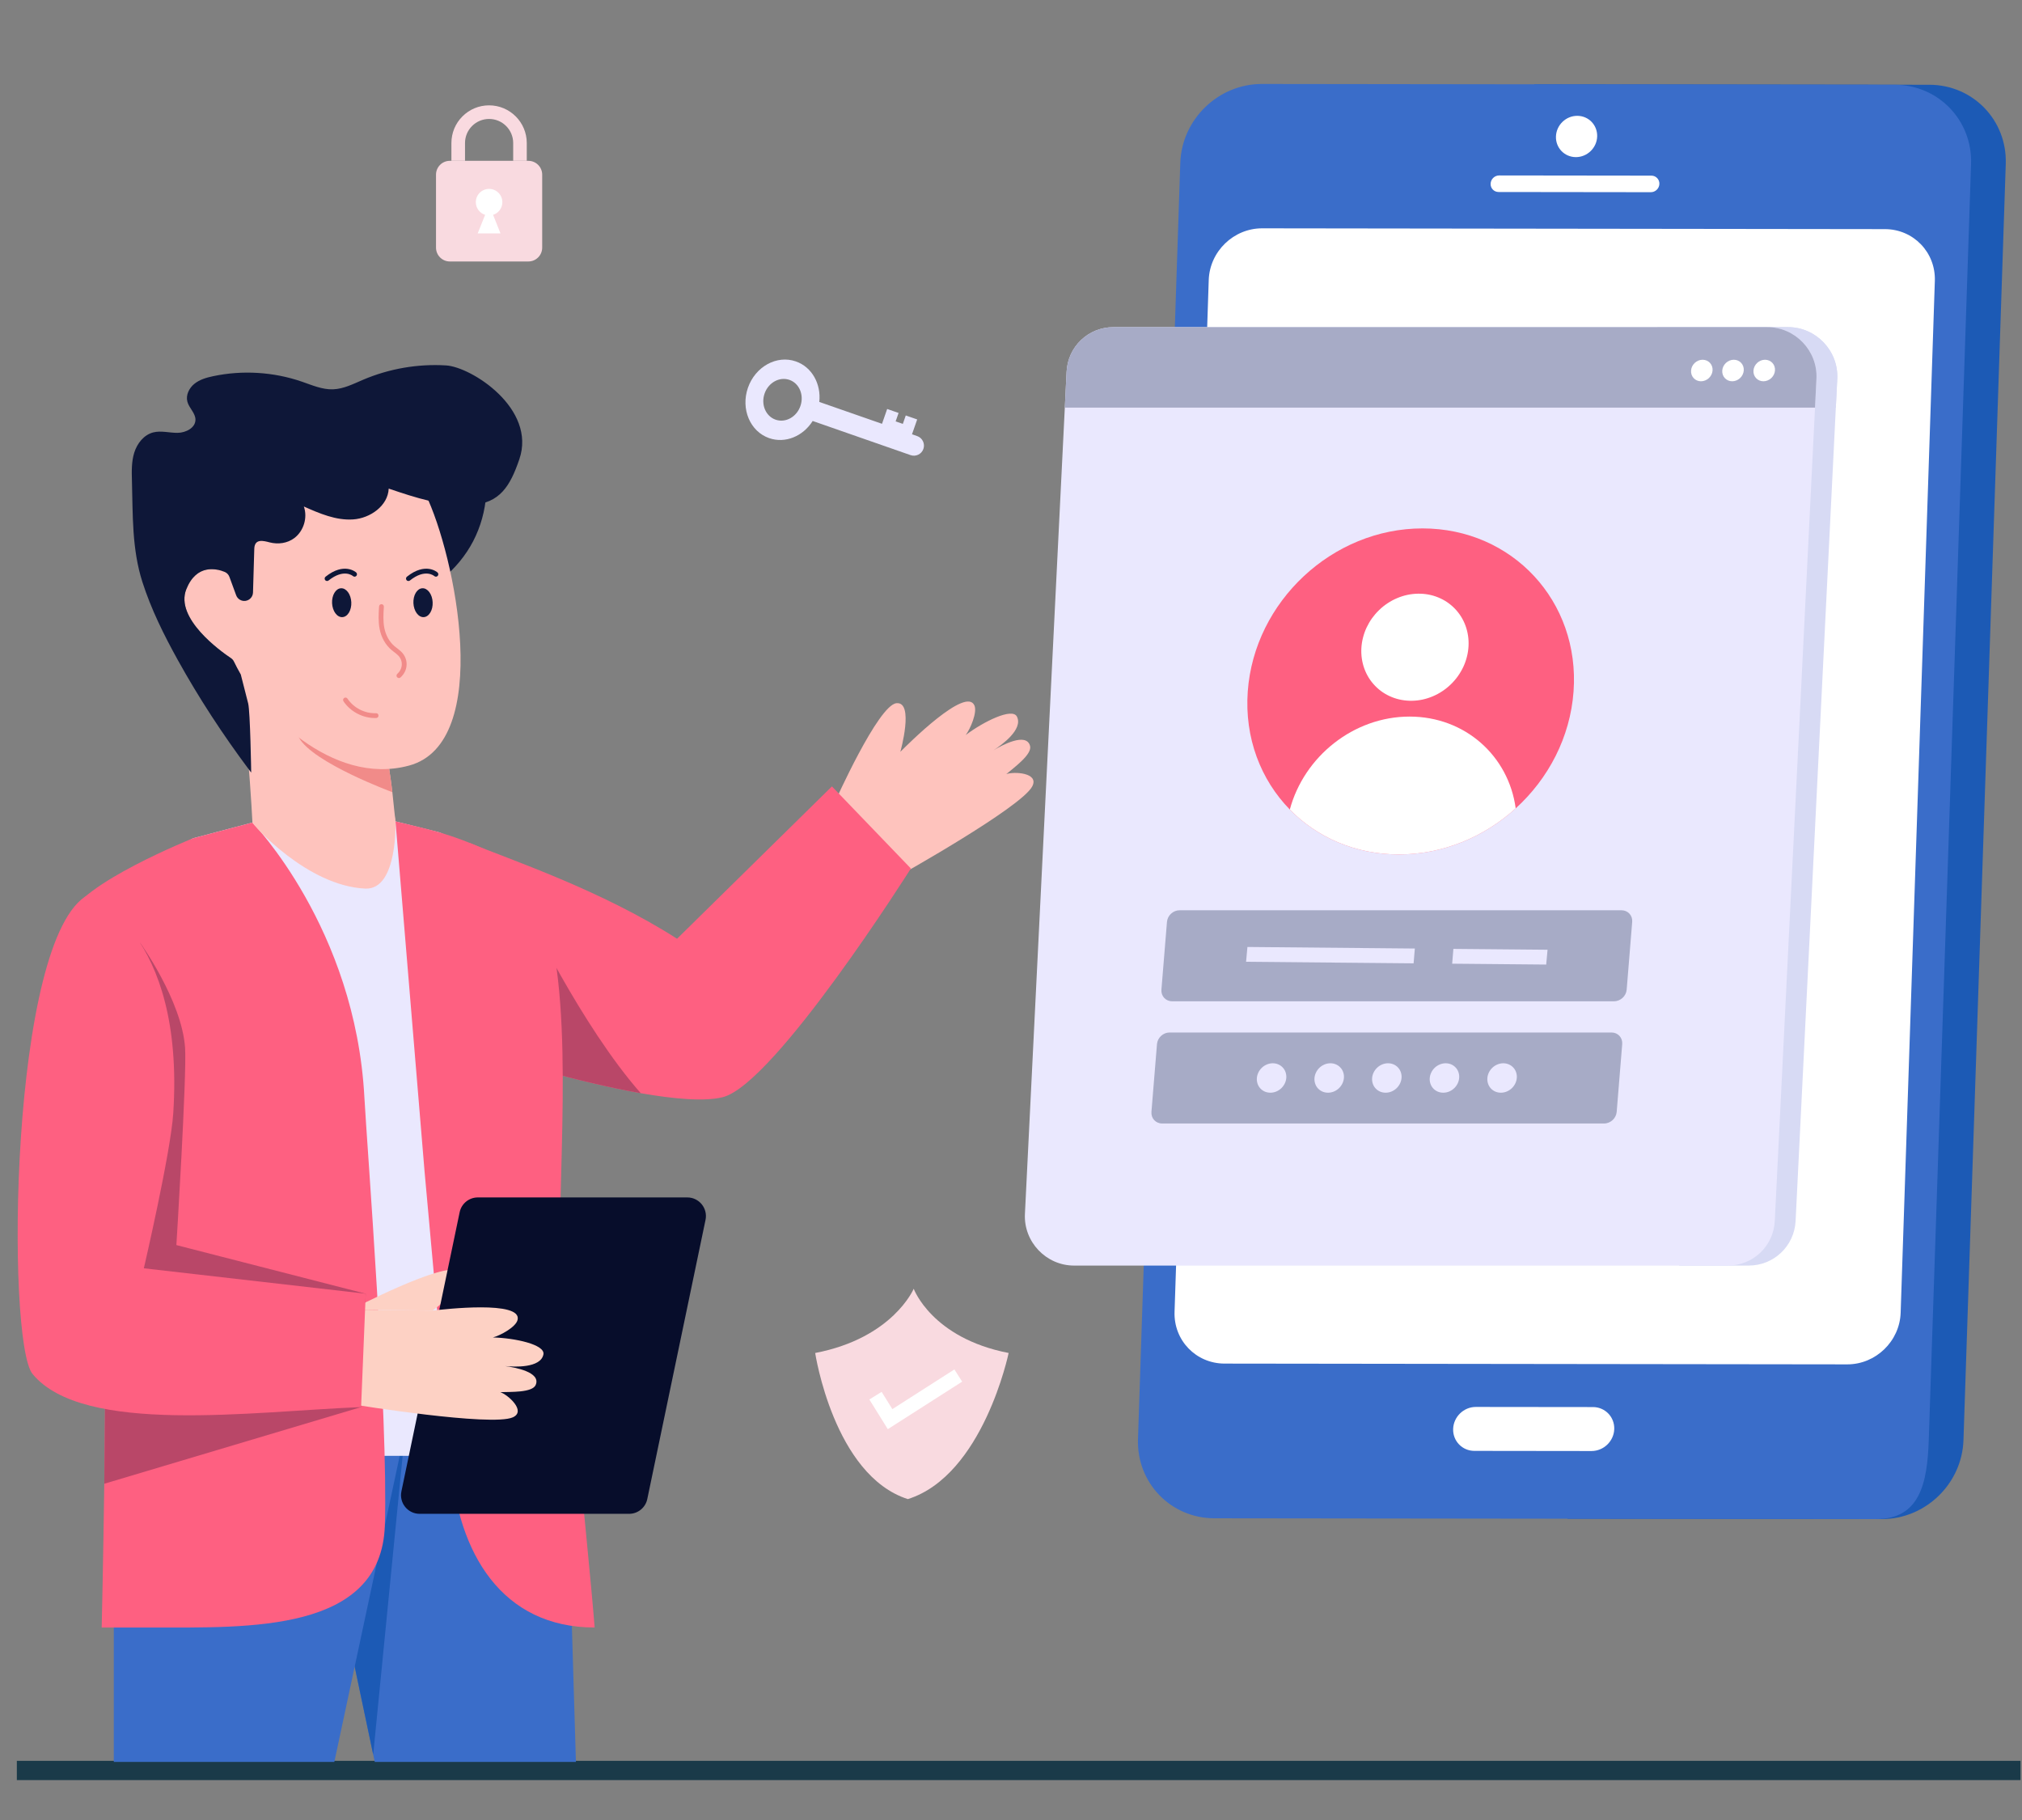 <svg xmlns="http://www.w3.org/2000/svg" xmlns:xlink="http://www.w3.org/1999/xlink" width="500" zoomAndPan="magnify" viewBox="0 0 375 337.5" height="450" preserveAspectRatio="xMidYMid meet" version="1.0"><rect x="0" y="0" width="375" height="337.5" fill="#808080" stroke="none"/><defs><clipPath id="739fb22623"><path d="M 3 326 L 374.723 326 L 374.723 330.105 L 3 330.105 Z M 3 326 " clip-rule="nonzero"/></clipPath><clipPath id="29fb2ef261"><path d="M 284 15.57 L 372 15.57 L 372 282 L 284 282 Z M 284 15.57 " clip-rule="nonzero"/></clipPath><clipPath id="74124a69b8"><path d="M 211 15.57 L 366 15.57 L 366 282 L 211 282 Z M 211 15.57 " clip-rule="nonzero"/></clipPath></defs><g clip-path="url(#739fb22623)"><path fill="#1a3a49" d="M 3.125 326.531 L 386.66 326.531 L 386.66 330.105 L 3.125 330.105 Z M 3.125 326.531 " fill-opacity="1" fill-rule="nonzero"/></g><g clip-path="url(#29fb2ef261)"><path fill="#1c5ab5" d="M 284.566 15.629 L 357.82 15.719 C 365.914 15.727 372.258 22.305 371.988 30.398 L 364.145 267.055 C 363.879 275.148 357.098 281.707 349.008 281.699 L 290.703 281.625 Z M 284.566 15.629 " fill-opacity="1" fill-rule="nonzero"/></g><g clip-path="url(#74124a69b8)"><path fill="#3a6dc9" d="M 218.895 30.215 L 211.051 266.871 C 210.785 274.965 217.129 281.543 225.219 281.551 L 347.926 281.699 C 356.016 281.707 357.438 275.148 357.707 267.055 L 365.551 30.398 C 365.82 22.301 359.473 15.727 351.383 15.719 L 234.035 15.57 C 225.945 15.562 219.164 22.121 218.895 30.215 Z M 218.895 30.215 " fill-opacity="1" fill-rule="nonzero"/></g><path fill="#ffffff" d="M 227.102 252.863 L 342.586 253.008 C 347.883 253.016 352.32 248.723 352.496 243.426 L 358.836 52.094 C 359.012 46.793 354.859 42.492 349.566 42.488 L 234.078 42.34 C 228.785 42.336 224.348 46.625 224.172 51.926 L 217.832 243.258 C 217.656 248.555 221.805 252.855 227.102 252.863 Z M 227.102 252.863 " fill-opacity="1" fill-rule="nonzero"/><path fill="#ffffff" d="M 296.211 25.316 C 296.281 23.195 294.625 21.48 292.516 21.48 C 290.406 21.477 288.637 23.188 288.566 25.309 C 288.496 27.418 290.152 29.133 292.262 29.137 C 294.371 29.137 296.141 27.426 296.211 25.316 Z M 296.211 25.316 " fill-opacity="1" fill-rule="nonzero"/><path fill="#ffffff" d="M 276.449 34.07 C 276.418 34.922 277.082 35.605 277.93 35.605 L 306.164 35.641 C 307.012 35.641 307.719 34.957 307.75 34.105 C 307.777 33.262 307.117 32.57 306.266 32.57 L 278.035 32.535 C 277.184 32.535 276.477 33.227 276.449 34.07 Z M 276.449 34.07 " fill-opacity="1" fill-rule="nonzero"/><path fill="#ffffff" d="M 269.5 264.977 C 269.426 267.223 271.195 269.051 273.441 269.051 L 295.164 269.078 C 297.414 269.078 299.305 267.258 299.379 265.012 C 299.414 263.883 298.988 262.863 298.277 262.125 C 297.559 261.387 296.555 260.926 295.438 260.926 L 273.711 260.902 C 271.465 260.898 269.574 262.727 269.5 264.977 Z M 269.5 264.977 " fill-opacity="1" fill-rule="nonzero"/><path fill="#d7daf4" d="M 307.375 60.664 L 331.625 60.664 C 336.801 60.664 340.992 65.062 340.738 70.23 L 333.012 226.41 C 332.781 231.074 328.98 234.688 324.309 234.688 L 311.387 234.688 Z M 307.375 60.664 " fill-opacity="1" fill-rule="nonzero"/><path fill="#d7daf4" d="M 307.375 60.664 L 331.625 60.664 C 336.801 60.664 340.992 65.062 340.738 70.23 L 340.473 75.59 L 307.719 75.59 Z M 307.375 60.664 " fill-opacity="1" fill-rule="nonzero"/><path fill="#eae8fe" d="M 199.195 234.688 L 320.449 234.688 C 325.125 234.688 328.922 231.074 329.152 226.41 L 336.879 70.23 C 337.133 65.062 332.945 60.664 327.766 60.664 L 206.512 60.664 C 201.836 60.664 198.039 64.273 197.809 68.938 L 190.082 225.117 C 189.828 230.285 194.016 234.688 199.195 234.688 Z M 199.195 234.688 " fill-opacity="1" fill-rule="nonzero"/><path fill="#a7abc6" d="M 336.613 75.59 L 197.48 75.59 L 197.809 68.938 C 198.039 64.273 201.836 60.664 206.512 60.664 L 327.766 60.664 C 332.945 60.664 337.133 65.062 336.879 70.23 Z M 336.613 75.59 " fill-opacity="1" fill-rule="nonzero"/><path fill="#ffffff" d="M 325.199 68.703 C 325.117 69.809 325.945 70.703 327.039 70.703 C 328.145 70.703 329.105 69.809 329.188 68.703 C 329.27 67.605 328.441 66.711 327.336 66.711 C 326.242 66.711 325.281 67.605 325.199 68.703 Z M 325.199 68.703 " fill-opacity="1" fill-rule="nonzero"/><path fill="#ffffff" d="M 319.41 68.703 C 319.328 69.809 320.156 70.703 321.254 70.703 C 322.355 70.703 323.316 69.809 323.398 68.703 C 323.48 67.605 322.652 66.711 321.551 66.711 C 320.453 66.711 319.492 67.605 319.41 68.703 Z M 319.41 68.703 " fill-opacity="1" fill-rule="nonzero"/><path fill="#ffffff" d="M 313.625 68.703 C 313.543 69.809 314.371 70.703 315.465 70.703 C 316.57 70.703 317.531 69.809 317.613 68.703 C 317.695 67.605 316.867 66.711 315.762 66.711 C 314.668 66.711 313.707 67.605 313.625 68.703 Z M 313.625 68.703 " fill-opacity="1" fill-rule="nonzero"/><path fill="#fe6081" d="M 239.211 150.121 C 244.258 155.281 251.359 158.449 259.434 158.449 C 267.625 158.449 275.285 155.195 281.102 149.902 C 287.152 144.41 291.219 136.723 291.832 128.219 C 293.039 111.523 280.492 97.988 263.809 97.988 C 247.125 97.988 232.617 111.523 231.41 128.219 C 230.789 136.844 233.828 144.613 239.211 150.121 Z M 239.211 150.121 " fill-opacity="1" fill-rule="nonzero"/><path fill="#ffffff" d="M 269.824 112.875 C 270.258 113.328 270.645 113.82 270.977 114.355 C 271.309 114.891 271.586 115.457 271.801 116.055 C 272.02 116.652 272.172 117.27 272.266 117.91 C 272.359 118.547 272.387 119.191 272.352 119.844 C 272.316 120.492 272.219 121.141 272.055 121.781 C 271.895 122.426 271.672 123.047 271.391 123.656 C 271.105 124.262 270.77 124.84 270.379 125.387 C 269.988 125.938 269.547 126.445 269.062 126.914 C 268.574 127.387 268.051 127.805 267.488 128.176 C 266.926 128.551 266.336 128.867 265.723 129.125 C 265.105 129.387 264.473 129.586 263.828 129.727 C 263.18 129.863 262.531 129.938 261.879 129.949 C 261.227 129.961 260.582 129.91 259.949 129.793 C 259.316 129.68 258.707 129.504 258.117 129.262 C 257.527 129.023 256.973 128.73 256.449 128.379 C 255.926 128.023 255.445 127.621 255.012 127.168 C 254.574 126.715 254.188 126.223 253.855 125.688 C 253.523 125.152 253.246 124.586 253.031 123.988 C 252.812 123.391 252.66 122.773 252.566 122.133 C 252.473 121.496 252.445 120.852 252.48 120.199 C 252.516 119.551 252.613 118.902 252.777 118.262 C 252.938 117.617 253.16 116.996 253.441 116.387 C 253.727 115.781 254.062 115.203 254.453 114.652 C 254.848 114.105 255.285 113.598 255.773 113.129 C 256.258 112.656 256.781 112.238 257.344 111.867 C 257.906 111.492 258.496 111.176 259.113 110.918 C 259.727 110.656 260.359 110.457 261.008 110.316 C 261.652 110.18 262.301 110.105 262.953 110.094 C 263.605 110.082 264.25 110.133 264.883 110.246 C 265.516 110.363 266.125 110.539 266.715 110.781 C 267.305 111.02 267.859 111.312 268.383 111.664 C 268.906 112.02 269.387 112.422 269.824 112.875 Z M 269.824 112.875 " fill-opacity="1" fill-rule="nonzero"/><path fill="#ffffff" d="M 239.211 150.121 C 244.258 155.281 251.359 158.449 259.434 158.449 C 267.625 158.449 275.285 155.195 281.102 149.902 C 279.793 140.188 271.719 132.883 261.418 132.883 C 251.027 132.883 241.848 140.297 239.211 150.121 Z M 239.211 150.121 " fill-opacity="1" fill-rule="nonzero"/><path fill="#a7abc6" d="M 302.707 170.957 L 301.684 183.516 C 301.586 184.711 300.539 185.676 299.348 185.676 L 217.379 185.676 C 216.188 185.676 215.301 184.711 215.398 183.516 L 216.426 170.957 C 216.523 169.766 217.566 168.801 218.758 168.801 L 300.727 168.801 C 301.918 168.801 302.805 169.766 302.707 170.957 Z M 302.707 170.957 " fill-opacity="1" fill-rule="nonzero"/><path fill="#a7abc6" d="M 300.855 193.621 L 299.832 206.18 C 299.734 207.375 298.688 208.34 297.496 208.34 L 215.527 208.34 C 214.336 208.34 213.449 207.375 213.547 206.18 L 214.574 193.621 C 214.672 192.43 215.715 191.465 216.906 191.465 L 298.875 191.465 C 300.066 191.465 300.953 192.43 300.855 193.621 Z M 300.855 193.621 " fill-opacity="1" fill-rule="nonzero"/><path fill="#eae8fe" d="M 262.395 175.895 L 231.348 175.605 L 231.098 178.352 L 262.168 178.641 Z M 262.395 175.895 " fill-opacity="1" fill-rule="nonzero"/><path fill="#eae8fe" d="M 269.547 175.961 L 269.32 178.707 L 286.758 178.867 L 287.008 176.121 Z M 269.547 175.961 " fill-opacity="1" fill-rule="nonzero"/><path fill="#eae8fe" d="M 237.875 197.934 C 238.117 198.184 238.297 198.473 238.414 198.805 C 238.531 199.137 238.578 199.484 238.559 199.844 C 238.535 200.207 238.445 200.559 238.285 200.895 C 238.125 201.23 237.91 201.531 237.641 201.793 C 237.367 202.051 237.059 202.254 236.719 202.402 C 236.375 202.547 236.02 202.621 235.66 202.629 C 235.297 202.637 234.953 202.574 234.625 202.445 C 234.301 202.312 234.016 202.121 233.777 201.871 C 233.535 201.621 233.355 201.328 233.238 200.996 C 233.121 200.664 233.074 200.32 233.094 199.957 C 233.117 199.594 233.207 199.246 233.367 198.91 C 233.527 198.57 233.742 198.273 234.012 198.012 C 234.285 197.75 234.594 197.547 234.934 197.402 C 235.277 197.258 235.633 197.18 235.992 197.172 C 236.355 197.164 236.699 197.227 237.027 197.359 C 237.352 197.492 237.637 197.684 237.875 197.934 Z M 237.875 197.934 " fill-opacity="1" fill-rule="nonzero"/><path fill="#eae8fe" d="M 248.562 197.934 C 248.805 198.184 248.984 198.473 249.102 198.805 C 249.219 199.137 249.27 199.484 249.246 199.844 C 249.223 200.207 249.133 200.559 248.973 200.895 C 248.816 201.23 248.598 201.531 248.328 201.793 C 248.055 202.051 247.75 202.254 247.406 202.402 C 247.062 202.547 246.711 202.621 246.348 202.629 C 245.984 202.637 245.641 202.574 245.312 202.445 C 244.988 202.312 244.703 202.121 244.465 201.871 C 244.223 201.621 244.043 201.328 243.926 200.996 C 243.809 200.664 243.762 200.32 243.781 199.957 C 243.805 199.594 243.895 199.246 244.055 198.91 C 244.215 198.57 244.43 198.273 244.699 198.012 C 244.973 197.75 245.281 197.547 245.625 197.402 C 245.965 197.258 246.32 197.18 246.68 197.172 C 247.043 197.164 247.387 197.227 247.715 197.359 C 248.039 197.492 248.324 197.684 248.562 197.934 Z M 248.562 197.934 " fill-opacity="1" fill-rule="nonzero"/><path fill="#eae8fe" d="M 259.25 197.934 C 259.492 198.184 259.672 198.473 259.789 198.805 C 259.906 199.137 259.953 199.484 259.934 199.844 C 259.91 200.207 259.82 200.559 259.66 200.895 C 259.5 201.23 259.285 201.531 259.016 201.793 C 258.742 202.051 258.434 202.254 258.094 202.402 C 257.75 202.547 257.395 202.621 257.035 202.629 C 256.672 202.637 256.328 202.574 256 202.445 C 255.676 202.312 255.391 202.121 255.152 201.871 C 254.91 201.621 254.73 201.328 254.613 200.996 C 254.496 200.664 254.449 200.32 254.469 199.957 C 254.492 199.594 254.582 199.246 254.742 198.91 C 254.902 198.57 255.117 198.273 255.387 198.012 C 255.66 197.75 255.969 197.547 256.312 197.402 C 256.652 197.258 257.008 197.18 257.367 197.172 C 257.73 197.164 258.074 197.227 258.402 197.359 C 258.727 197.492 259.012 197.684 259.25 197.934 Z M 259.25 197.934 " fill-opacity="1" fill-rule="nonzero"/><path fill="#eae8fe" d="M 269.938 197.934 C 270.18 198.184 270.359 198.473 270.477 198.805 C 270.594 199.137 270.645 199.484 270.621 199.844 C 270.598 200.207 270.508 200.559 270.348 200.895 C 270.191 201.23 269.973 201.531 269.703 201.793 C 269.43 202.051 269.125 202.254 268.781 202.402 C 268.438 202.547 268.086 202.621 267.723 202.629 C 267.359 202.637 267.016 202.574 266.688 202.445 C 266.363 202.312 266.078 202.121 265.84 201.871 C 265.598 201.621 265.418 201.328 265.301 200.996 C 265.184 200.664 265.137 200.32 265.156 199.957 C 265.18 199.594 265.27 199.246 265.43 198.91 C 265.59 198.57 265.805 198.273 266.074 198.012 C 266.348 197.75 266.656 197.547 267 197.402 C 267.34 197.258 267.695 197.18 268.055 197.172 C 268.418 197.164 268.762 197.227 269.09 197.359 C 269.414 197.492 269.699 197.684 269.938 197.934 Z M 269.938 197.934 " fill-opacity="1" fill-rule="nonzero"/><path fill="#eae8fe" d="M 280.625 197.934 C 280.867 198.184 281.047 198.473 281.164 198.805 C 281.281 199.137 281.332 199.484 281.309 199.844 C 281.285 200.207 281.195 200.559 281.035 200.895 C 280.875 201.23 280.66 201.531 280.391 201.793 C 280.117 202.051 279.809 202.254 279.469 202.402 C 279.125 202.547 278.77 202.621 278.41 202.629 C 278.047 202.637 277.703 202.574 277.375 202.445 C 277.051 202.312 276.766 202.121 276.527 201.871 C 276.285 201.621 276.105 201.328 275.988 200.996 C 275.871 200.664 275.824 200.32 275.844 199.957 C 275.867 199.594 275.957 199.246 276.117 198.91 C 276.277 198.57 276.492 198.273 276.762 198.012 C 277.035 197.75 277.344 197.547 277.688 197.402 C 278.027 197.258 278.383 197.18 278.742 197.172 C 279.105 197.164 279.449 197.227 279.777 197.359 C 280.102 197.492 280.387 197.684 280.625 197.934 Z M 280.625 197.934 " fill-opacity="1" fill-rule="nonzero"/><path fill="#0e1738" d="M 88.996 82.75 C 91.008 88.457 90.547 94.988 87.754 100.359 C 84.957 105.727 79.871 109.848 74.043 111.469 C 71.098 112.289 67.672 112.402 65.25 110.535 C 62.641 108.531 61.984 104.938 61.539 101.68 C 61.094 98.414 60.668 95.105 61.074 91.836 C 61.48 88.566 62.816 85.293 65.355 83.191 C 67.902 81.078 71.336 80.387 74.637 80.156 C 78.07 79.914 81.531 80.098 84.918 80.699 " fill-opacity="1" fill-rule="nonzero"/><path fill="#fec3bd" d="M 191.445 145.82 C 189.418 149.734 166.543 162.508 166.543 162.508 L 154.805 148.812 C 154.805 148.812 162.852 130.766 166.25 130.402 C 169.609 130.051 166.98 139.414 166.98 139.414 C 168.422 137.969 179.145 127.238 180.715 130.816 C 181.285 132.117 179.934 135.211 179.102 136.301 C 182.387 133.824 187.73 131.172 188.598 132.883 C 189.809 135.262 185.738 138.172 184.27 139.121 C 185.801 138.203 190.332 135.746 191.035 138.316 C 191.461 139.879 188.086 142.309 186.625 143.555 C 188.004 143.043 192.77 143.266 191.445 145.82 Z M 191.445 145.82 " fill-opacity="1" fill-rule="nonzero"/><path fill="#3a6dc9" d="M 69.504 326.734 L 69.215 325.367 L 56.551 265.227 L 104.973 265.227 L 106.812 326.734 Z M 69.504 326.734 " fill-opacity="1" fill-rule="nonzero"/><path fill="#1c5ab5" d="M 56.551 265.227 L 69.215 325.367 L 75.145 265.227 Z M 56.551 265.227 " fill-opacity="1" fill-rule="nonzero"/><path fill="#3a6dc9" d="M 21.105 326.734 L 21.105 265.227 L 75.145 265.227 L 62.004 326.734 Z M 21.105 326.734 " fill-opacity="1" fill-rule="nonzero"/><path fill="#eae8fe" d="M 104.535 269.973 L 23.422 269.973 C 23.422 269.973 25.039 237.062 24.352 229.258 C 22.754 211.102 11.527 180.355 16.859 168.75 C 18.633 164.871 35.805 155.449 35.805 155.449 L 46.816 152.531 L 70.086 151.508 L 81.402 154.328 C 81.402 154.328 94.469 159.438 98.531 165.469 C 105.562 175.887 102.547 210.84 102.559 228.883 C 102.566 235.59 103.848 258.316 104.535 269.973 Z M 104.535 269.973 " fill-opacity="1" fill-rule="nonzero"/><path fill="#fe6081" d="M 19.004 231.504 C 19.641 238.758 19.555 258.441 19.34 275.145 C 19.145 289.594 18.859 301.805 18.859 301.805 L 28.18 301.805 C 46.168 301.805 70.711 302.754 71.375 282.879 C 72.035 263.031 68.023 211.867 67.582 203.527 C 65.926 172.105 46.812 152.531 46.812 152.531 L 35.801 155.449 C 35.801 155.449 14.652 163.91 12.809 170.062 C 10.906 176.391 10.816 183.379 11.598 190.566 C 13.109 204.652 17.941 219.48 19.004 231.504 Z M 19.004 231.504 " fill-opacity="1" fill-rule="nonzero"/><path fill="#fe6081" d="M 90.703 195.59 C 90.703 195.59 95.203 197.031 101.402 198.711 C 106.57 200.117 112.922 201.68 118.836 202.723 C 124.996 203.797 130.676 204.309 134.051 203.457 C 143.707 201.016 168.93 161.051 168.93 161.051 L 154.289 145.828 L 125.566 174.082 C 111.449 165.031 94.707 159.457 87.141 156.332 Z M 90.703 195.59 " fill-opacity="1" fill-rule="nonzero"/><path fill="#b94768" d="M 101.402 198.711 C 106.57 200.117 112.922 201.68 118.836 202.723 C 107.793 190.207 97.535 168.652 97.535 168.652 C 97.535 168.652 100.738 196.324 101.402 198.711 Z M 101.402 198.711 " fill-opacity="1" fill-rule="nonzero"/><path fill="#fe6081" d="M 78.734 217.18 L 83.609 270.957 C 84.836 288.078 93.133 301.805 110.285 301.805 C 109.195 287.758 103.887 238.172 103.875 229.027 C 103.863 210.98 106.719 178.016 98.848 164.406 C 95.883 159.277 86.234 155.75 81.402 154.328 C 79.414 153.738 73.348 152.32 73.348 152.32 Z M 78.734 217.18 " fill-opacity="1" fill-rule="nonzero"/><path fill="#b94768" d="M 19.004 231.504 C 19.641 238.758 19.555 258.441 19.34 275.145 L 66.969 260.93 L 67.828 239.906 L 32.711 230.887 C 32.711 230.887 34.668 199.336 34.324 194.297 C 33.727 185.57 26.008 174.855 26.008 174.855 L 11.598 190.566 C 13.109 204.652 17.941 219.48 19.004 231.504 Z M 19.004 231.504 " fill-opacity="1" fill-rule="nonzero"/><path fill="#fdd1c4" d="M 65.164 242.844 C 65.164 242.844 82.305 233.883 85.133 235.668 C 87.926 237.445 80.223 243.035 80.223 243.035 " fill-opacity="1" fill-rule="nonzero"/><path fill="#070d2b" d="M 77.824 280.723 L 116.672 280.723 C 118.305 280.723 119.715 279.578 120.047 277.977 L 130.848 226.207 C 131.293 224.062 129.656 222.051 127.469 222.051 L 88.621 222.051 C 86.988 222.051 85.578 223.195 85.246 224.797 L 74.445 276.566 C 74 278.711 75.637 280.723 77.824 280.723 Z M 77.824 280.723 " fill-opacity="1" fill-rule="nonzero"/><path fill="#fdd1c4" d="M 80.223 243.035 C 82.203 242.801 96.957 241.086 95.984 244.785 C 95.637 246.133 92.719 247.684 91.414 248.016 C 95.441 248.113 101.152 249.328 100.781 251.168 C 100.266 253.73 95.375 253.488 93.672 253.324 C 95.402 253.551 100.375 254.418 99.352 256.82 C 98.73 258.281 94.664 258.09 92.781 258.16 C 94.156 258.605 97.676 261.676 95.109 262.828 C 91.176 264.602 65.859 260.496 65.859 260.496 L 65.164 242.844 " fill-opacity="1" fill-rule="nonzero"/><path fill="#fe6081" d="M 16.426 165.902 C 16.426 165.902 34.324 172.656 32.133 206.434 C 31.656 213.781 26.676 235.191 26.676 235.191 L 67.828 239.906 L 66.969 260.93 C 46.875 261.723 15.41 266.191 6.031 254.781 C 1.145 248.836 1.703 173.492 16.426 165.902 Z M 16.426 165.902 " fill-opacity="1" fill-rule="nonzero"/><path fill="#fec3bd" d="M 67.754 164.781 C 56.945 164.309 46.828 152.863 46.816 152.531 C 46.414 144.617 45.102 126.809 43.297 121.156 C 42.898 119.91 44.066 118.738 45.312 119.133 L 71.859 127.414 C 72.676 127.672 73.148 128.523 72.93 129.352 C 72.598 130.645 72.355 131.934 72.191 133.188 C 72.129 133.641 72.086 134.086 72.039 134.531 C 71.699 138.312 72.012 141.758 72.426 144.277 C 72.516 144.828 72.629 145.789 72.766 146.891 C 72.766 146.898 72.766 146.898 72.766 146.898 C 73.09 149.727 73.203 151.422 73.324 151.836 C 73.383 152.039 73.863 165.047 67.754 164.781 Z M 67.754 164.781 " fill-opacity="1" fill-rule="nonzero"/><path fill="#f18b89" d="M 72.766 146.891 C 72.766 146.898 72.766 146.898 72.766 146.898 C 72.766 146.898 58.055 141.473 55.457 136.812 C 52.031 130.66 69.891 133.641 69.891 133.641 C 69.891 133.641 70.824 134.027 72.039 134.531 C 71.699 138.312 72.012 141.758 72.426 144.277 C 72.516 144.828 72.629 145.789 72.766 146.891 Z M 72.766 146.891 " fill-opacity="1" fill-rule="nonzero"/><path fill="#fec3bd" d="M 75.863 141.969 C 61.262 145.91 48.223 131.195 44.656 125.074 L 44.656 125.066 C 44.027 123.98 43.598 123.137 43.375 122.676 C 43.25 122.422 43.066 122.211 42.832 122.051 C 40.945 120.789 32.402 114.691 34.547 109.281 C 35.945 105.762 38.34 105.344 40.102 105.613 C 41.137 105.773 42.043 104.863 41.902 103.824 C 38.105 75.574 69.195 76.801 77.75 89.547 C 78.129 90.105 78.512 90.793 78.898 91.594 C 84.465 102.984 91.547 137.738 75.863 141.969 Z M 75.863 141.969 " fill-opacity="1" fill-rule="nonzero"/><path fill="#0e1738" d="M 46.586 143.266 C 46.453 143.09 46.316 142.91 46.184 142.73 C 41.352 136.266 36.895 129.465 32.98 122.402 C 30.414 117.777 28.027 112.977 26.41 107.926 C 24.453 101.816 24.645 95.535 24.469 89.18 C 24.418 87.41 24.375 85.602 24.906 83.914 C 25.441 82.227 26.672 80.652 28.383 80.195 C 29.855 79.805 31.41 80.285 32.938 80.266 C 34.465 80.25 36.258 79.344 36.25 77.816 C 36.242 76.59 35.074 75.684 34.754 74.5 C 34.422 73.281 35.074 71.957 36.059 71.168 C 37.043 70.375 38.301 70.02 39.535 69.758 C 44.973 68.609 50.719 68.965 55.977 70.77 C 57.863 71.418 59.762 72.266 61.758 72.195 C 63.723 72.129 65.535 71.188 67.348 70.418 C 72.176 68.363 77.48 67.445 82.719 67.762 C 87.441 68.043 99.539 75.781 96.312 85.18 C 94.605 90.16 92.715 93.285 87.469 93.645 C 82.219 94 77.074 92.293 72.09 90.605 C 71.953 93.789 68.672 96.105 65.496 96.32 C 62.32 96.539 59.262 95.219 56.352 93.926 C 57.078 95.977 56.332 98.457 54.598 99.77 C 53.289 100.758 51.582 100.98 50.02 100.582 C 48.844 100.277 47.215 99.828 47.16 101.777 C 47.16 101.789 46.922 109.875 46.922 109.875 C 46.898 110.668 46.301 111.324 45.516 111.426 C 44.77 111.523 44.055 111.09 43.797 110.383 L 42.551 106.984 C 42.398 106.566 42.082 106.223 41.668 106.055 C 40.164 105.438 36.445 104.512 34.547 109.281 C 32.402 114.691 40.945 120.789 42.832 122.051 C 43.066 122.211 43.25 122.422 43.375 122.676 C 43.598 123.137 44.027 123.98 44.656 125.074 L 46.023 130.43 C 46.414 131.957 46.586 143.266 46.586 143.266 Z M 46.586 143.266 " fill-opacity="1" fill-rule="nonzero"/><path fill="#0e1738" d="M 65.152 111.684 C 65.168 112.039 65.141 112.379 65.062 112.711 C 64.988 113.047 64.871 113.34 64.719 113.598 C 64.562 113.859 64.379 114.059 64.164 114.207 C 63.953 114.352 63.727 114.43 63.492 114.441 C 63.254 114.453 63.023 114.395 62.801 114.27 C 62.574 114.145 62.375 113.957 62.195 113.715 C 62.016 113.473 61.875 113.188 61.77 112.863 C 61.664 112.539 61.602 112.199 61.586 111.848 C 61.57 111.492 61.598 111.148 61.676 110.816 C 61.75 110.484 61.867 110.188 62.023 109.93 C 62.176 109.672 62.363 109.469 62.574 109.32 C 62.785 109.176 63.012 109.098 63.246 109.086 C 63.484 109.074 63.715 109.133 63.938 109.258 C 64.164 109.387 64.363 109.57 64.543 109.812 C 64.723 110.055 64.863 110.34 64.969 110.664 C 65.074 110.988 65.137 111.328 65.152 111.684 Z M 65.152 111.684 " fill-opacity="1" fill-rule="nonzero"/><path fill="#0e1738" d="M 60.656 107.742 C 60.523 107.742 60.395 107.684 60.309 107.574 C 60.152 107.379 60.184 107.102 60.379 106.945 C 63.812 104.203 65.969 106.078 66.059 106.16 C 66.242 106.328 66.254 106.609 66.09 106.793 C 65.926 106.977 65.645 106.988 65.461 106.828 C 65.395 106.77 63.754 105.395 60.934 107.645 C 60.852 107.711 60.754 107.742 60.656 107.742 Z M 60.656 107.742 " fill-opacity="1" fill-rule="nonzero"/><path fill="#0e1738" d="M 80.238 111.684 C 80.254 112.039 80.227 112.379 80.152 112.711 C 80.074 113.047 79.961 113.34 79.805 113.598 C 79.648 113.859 79.465 114.059 79.25 114.207 C 79.039 114.352 78.816 114.43 78.578 114.441 C 78.344 114.453 78.113 114.395 77.887 114.27 C 77.664 114.145 77.461 113.957 77.281 113.715 C 77.102 113.473 76.961 113.188 76.855 112.863 C 76.75 112.539 76.688 112.199 76.672 111.848 C 76.656 111.492 76.688 111.148 76.762 110.816 C 76.836 110.484 76.953 110.188 77.109 109.93 C 77.266 109.672 77.449 109.469 77.66 109.32 C 77.871 109.176 78.098 109.098 78.332 109.086 C 78.57 109.074 78.801 109.133 79.023 109.258 C 79.25 109.387 79.453 109.57 79.629 109.812 C 79.809 110.055 79.949 110.34 80.059 110.664 C 80.164 110.988 80.223 111.328 80.238 111.684 Z M 80.238 111.684 " fill-opacity="1" fill-rule="nonzero"/><path fill="#0e1738" d="M 75.742 107.742 C 75.613 107.742 75.48 107.684 75.395 107.574 C 75.242 107.379 75.273 107.102 75.465 106.945 C 78.902 104.203 81.055 106.078 81.145 106.16 C 81.328 106.328 81.344 106.609 81.176 106.793 C 81.012 106.977 80.734 106.988 80.551 106.828 C 80.48 106.77 78.84 105.395 76.023 107.645 C 75.941 107.711 75.84 107.742 75.742 107.742 Z M 75.742 107.742 " fill-opacity="1" fill-rule="nonzero"/><path fill="#f18b89" d="M 73.98 125.738 C 73.859 125.738 73.738 125.688 73.648 125.586 C 73.484 125.402 73.5 125.121 73.684 124.957 C 74.203 124.496 74.496 123.883 74.516 123.234 C 74.535 122.598 74.289 121.992 73.82 121.52 C 73.613 121.316 73.371 121.129 73.113 120.93 C 72.941 120.801 72.77 120.668 72.609 120.531 C 71.477 119.566 70.711 118.211 70.402 116.613 C 70.129 115.219 70.215 113.812 70.301 112.457 C 70.316 112.211 70.531 112.02 70.773 112.039 C 71.02 112.051 71.207 112.266 71.191 112.512 C 71.109 113.812 71.027 115.156 71.277 116.445 C 71.551 117.84 72.211 119.02 73.188 119.852 C 73.336 119.977 73.496 120.098 73.656 120.219 C 73.926 120.426 74.203 120.641 74.453 120.891 C 75.094 121.535 75.438 122.379 75.41 123.258 C 75.383 124.156 74.98 124.996 74.277 125.625 C 74.195 125.699 74.086 125.738 73.98 125.738 Z M 73.98 125.738 " fill-opacity="1" fill-rule="nonzero"/><path fill="#f18b89" d="M 69.527 133.152 C 67.242 133.152 64.977 131.953 63.703 130.051 C 63.566 129.844 63.625 129.566 63.828 129.43 C 64.031 129.293 64.309 129.348 64.445 129.555 C 65.594 131.273 67.648 132.332 69.738 132.258 C 69.992 132.25 70.191 132.441 70.199 132.688 C 70.211 132.934 70.016 133.141 69.77 133.148 C 69.691 133.152 69.609 133.152 69.527 133.152 Z M 69.527 133.152 " fill-opacity="1" fill-rule="nonzero"/><path fill="#f9dae0" d="M 100.555 32.387 L 100.555 45.918 C 100.555 47.34 99.406 48.488 97.988 48.488 L 83.426 48.488 C 82.012 48.488 80.863 47.34 80.863 45.918 L 80.863 32.387 C 80.863 30.973 82.012 29.824 83.426 29.824 L 97.988 29.824 C 99.406 29.824 100.555 30.973 100.555 32.387 Z M 100.555 32.387 " fill-opacity="1" fill-rule="nonzero"/><path fill="#f9dae0" d="M 86.242 29.824 L 86.242 26.527 C 86.242 25.336 86.707 24.211 87.551 23.367 C 88.395 22.523 89.516 22.059 90.707 22.059 C 93.172 22.059 95.176 24.062 95.176 26.527 L 95.176 29.824 L 97.695 29.824 L 97.695 26.527 C 97.695 22.672 94.562 19.535 90.707 19.535 C 88.84 19.535 87.086 20.262 85.766 21.582 C 84.445 22.902 83.719 24.66 83.719 26.527 L 83.719 29.824 Z M 86.242 29.824 " fill-opacity="1" fill-rule="nonzero"/><path fill="#ffffff" d="M 91.449 39.84 L 92.82 43.281 L 88.594 43.281 L 89.969 39.84 C 88.973 39.527 88.246 38.594 88.246 37.492 C 88.246 36.133 89.352 35.027 90.707 35.027 C 92.066 35.027 93.168 36.133 93.168 37.492 C 93.168 38.594 92.445 39.527 91.449 39.84 Z M 91.449 39.84 " fill-opacity="1" fill-rule="nonzero"/><path fill="#f9dae0" d="M 187.062 250.898 C 187.062 250.898 182.355 273.586 168.367 277.992 C 154.629 273.586 151.184 250.898 151.184 250.898 C 165.613 248.125 169.457 238.984 169.457 238.984 C 169.457 238.984 172.789 248.125 187.062 250.898 Z M 187.062 250.898 " fill-opacity="1" fill-rule="nonzero"/><path fill="#ffffff" d="M 164.652 265.023 L 161.23 259.52 L 163.504 258.105 L 165.496 261.305 L 177 253.949 L 178.441 256.211 Z M 164.652 265.023 " fill-opacity="1" fill-rule="nonzero"/><path fill="#eae8fe" d="M 142.645 81.246 C 145.637 82.289 148.941 80.895 150.719 78.066 L 168.875 84.398 C 169.848 84.738 170.914 84.223 171.254 83.25 C 171.594 82.273 171.078 81.207 170.102 80.867 L 169.141 80.531 L 169.555 79.344 L 170.102 77.781 L 167.984 77.043 L 167.441 78.605 L 166.105 78.141 L 166.652 76.578 L 164.535 75.84 L 163.992 77.402 L 163.578 78.59 L 151.945 74.535 C 152.309 71.211 150.59 68.062 147.602 67.023 C 144.062 65.785 140.086 67.973 138.715 71.902 C 137.348 75.828 139.105 80.012 142.645 81.246 Z M 141.801 72.973 C 142.512 70.938 144.574 69.805 146.41 70.445 C 148.246 71.086 149.156 73.254 148.445 75.293 C 147.738 77.332 145.676 78.465 143.84 77.824 C 142.004 77.184 141.09 75.012 141.801 72.973 Z M 141.801 72.973 " fill-opacity="1" fill-rule="nonzero"/></svg>